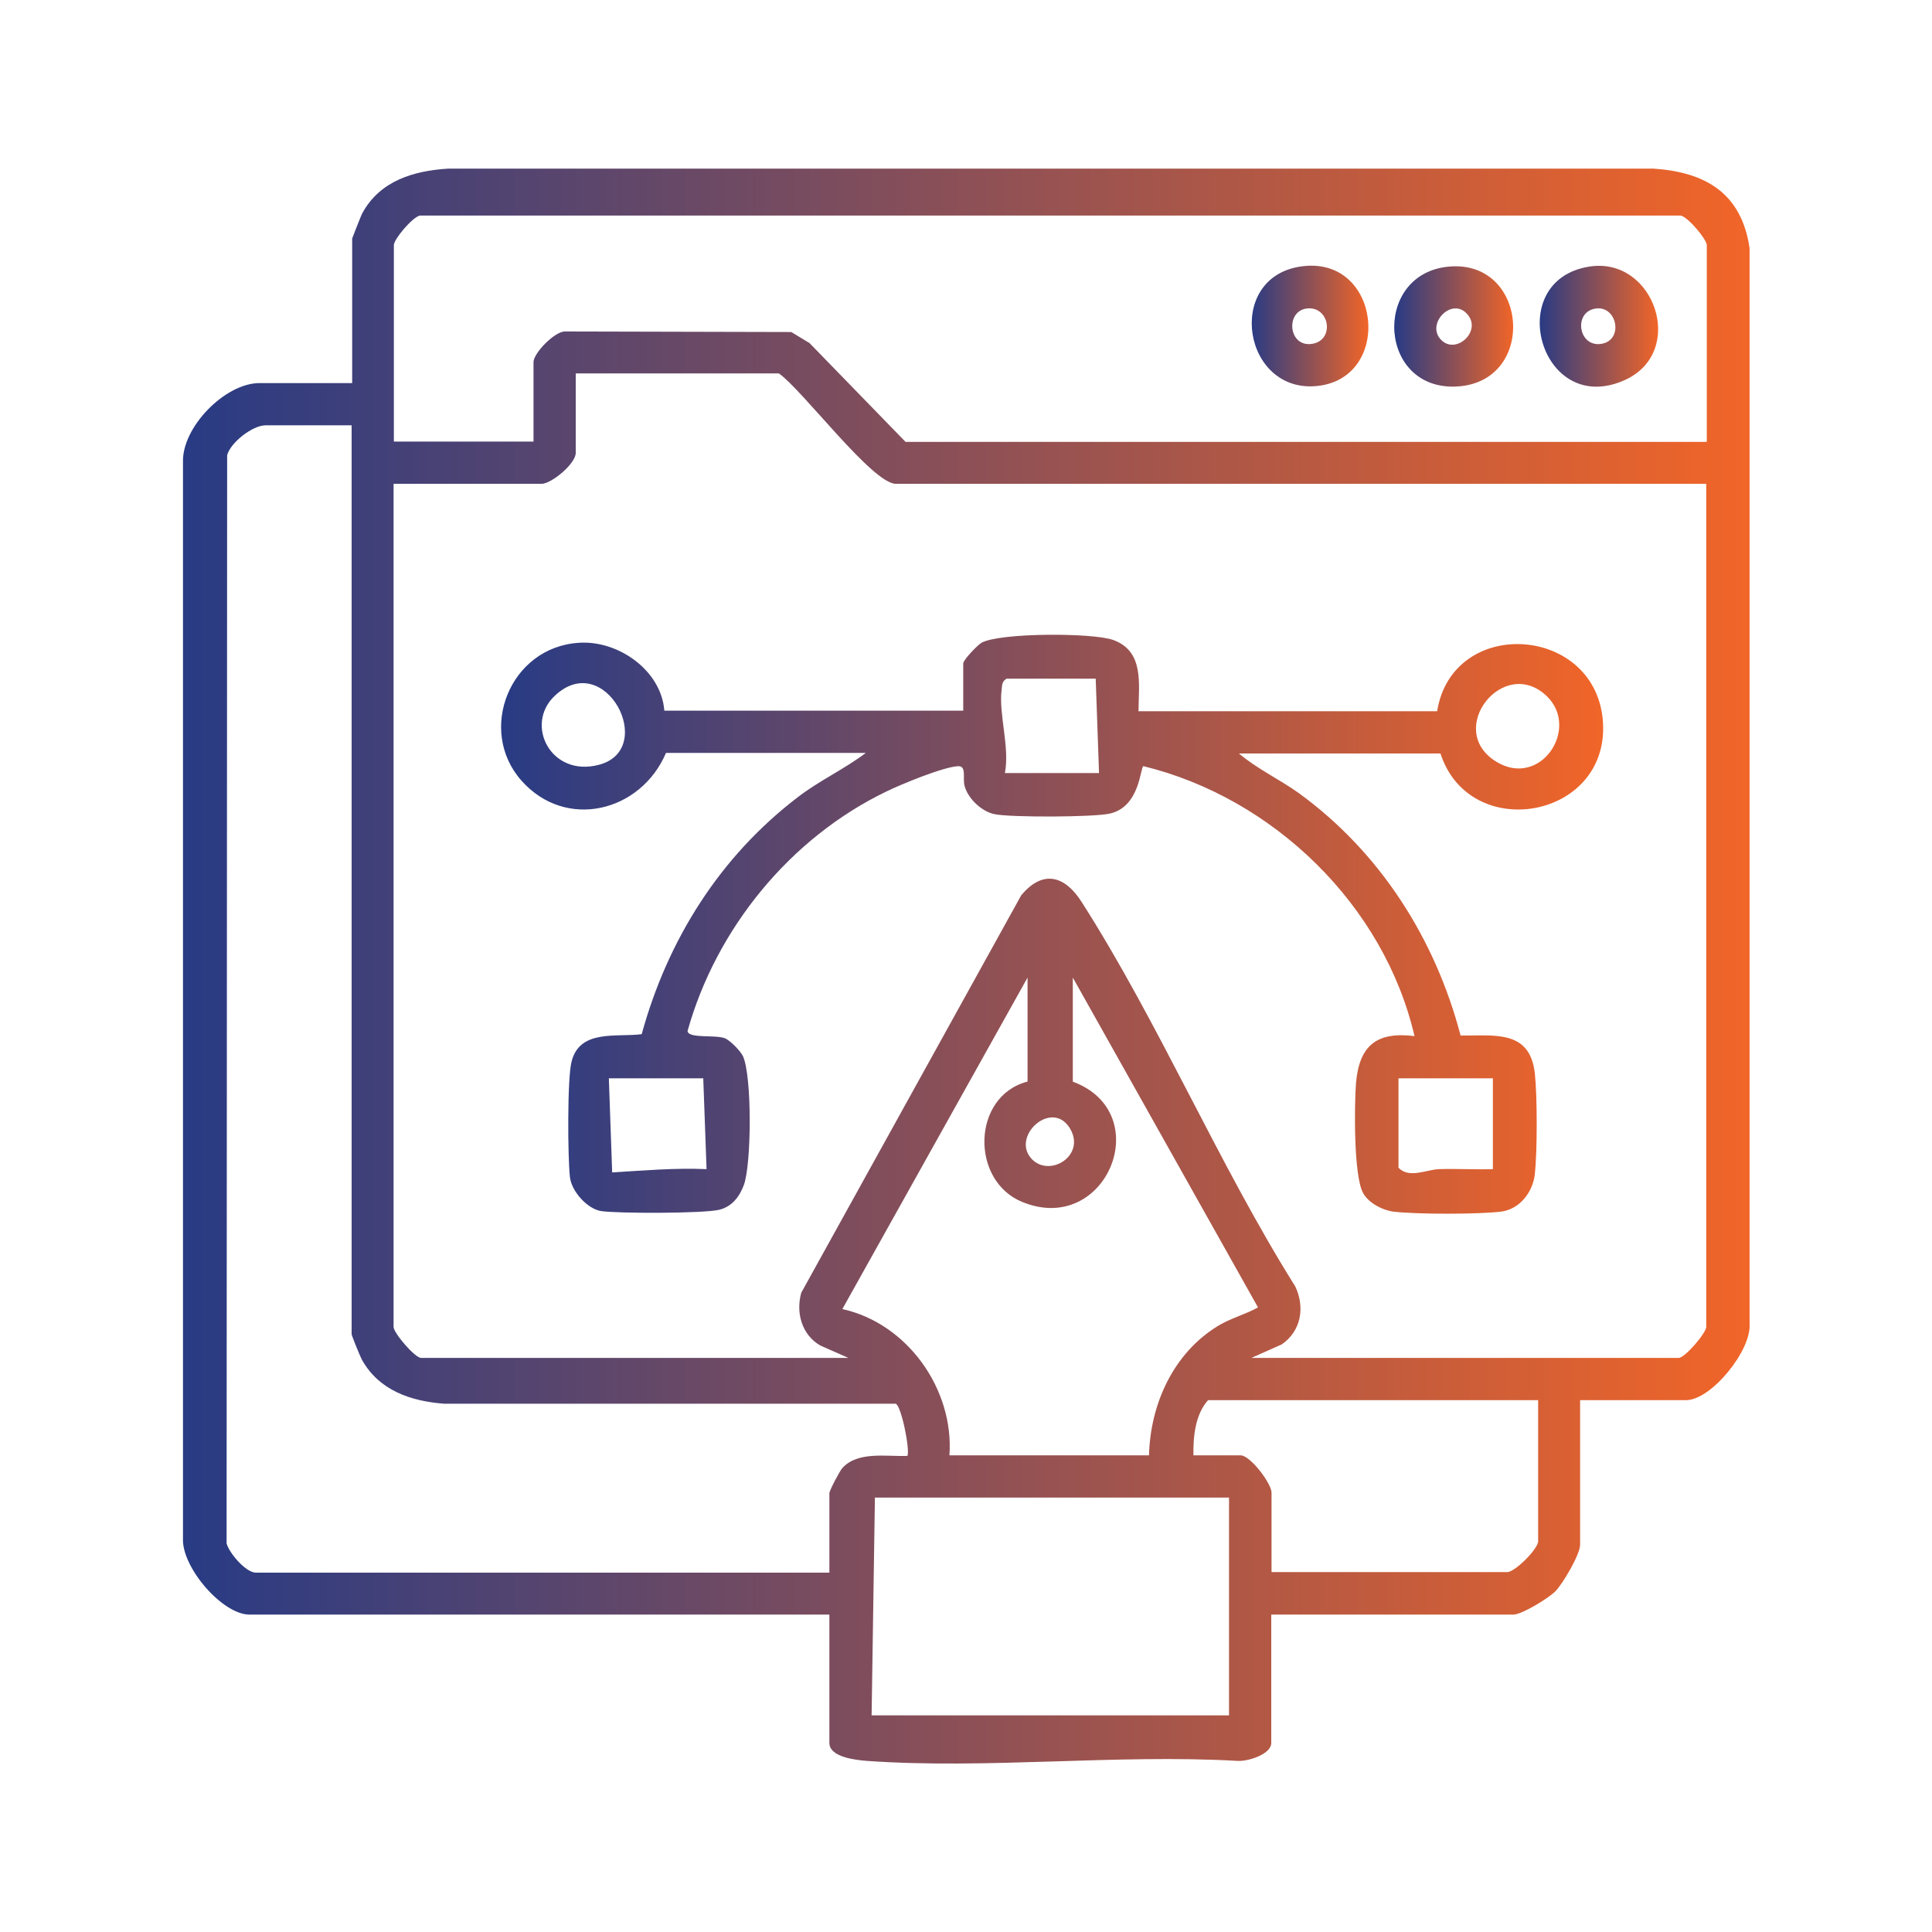 <?xml version="1.0" encoding="UTF-8"?> <svg xmlns="http://www.w3.org/2000/svg" xmlns:xlink="http://www.w3.org/1999/xlink" id="Layer_1" data-name="Layer 1" viewBox="0 0 70 70"><defs><style> .cls-1 { fill: url(#linear-gradient); } .cls-1, .cls-2, .cls-3, .cls-4, .cls-5 { stroke-width: 0px; } .cls-2 { fill: url(#linear-gradient-5); } .cls-3 { fill: url(#linear-gradient-2); } .cls-4 { fill: url(#linear-gradient-3); } .cls-5 { fill: url(#linear-gradient-4); } </style><linearGradient id="linear-gradient" x1="6.62" y1="35" x2="63.38" y2="35" gradientUnits="userSpaceOnUse"><stop offset="0" stop-color="#283b84"></stop><stop offset="1" stop-color="#f16528"></stop></linearGradient><linearGradient id="linear-gradient-2" x1="18.11" y1="33.5" x2="58.08" y2="33.5" xlink:href="#linear-gradient"></linearGradient><linearGradient id="linear-gradient-3" x1="50.55" y1="11.82" x2="54.82" y2="11.82" xlink:href="#linear-gradient"></linearGradient><linearGradient id="linear-gradient-4" x1="45.31" y1="11.82" x2="49.57" y2="11.82" xlink:href="#linear-gradient"></linearGradient><linearGradient id="linear-gradient-5" x1="55.78" y1="11.83" x2="60.07" y2="11.83" xlink:href="#linear-gradient"></linearGradient></defs><path class="cls-1" d="m57.25,50.73v5.24c0,.35-.63,1.42-.9,1.69-.25.25-1.21.84-1.52.84h-8.77v4.65c0,.42-.87.68-1.23.65-4.38-.25-9.09.31-13.43,0-.38-.03-1.35-.13-1.35-.65v-4.65H9.04c-.99,0-2.47-1.73-2.41-2.77V16.76c-.05-1.28,1.53-2.88,2.77-2.88h3.36v-5.24s.31-.81.37-.92c.64-1.17,1.85-1.53,3.1-1.61h43.69c1.89.13,3.18.9,3.47,2.88v38.98c.07.96-1.39,2.76-2.3,2.76h-3.83Zm4.59-34.73v-7.12c0-.2-.66-1-.94-1.07H15.21c-.28.07-.94.86-.94,1.07v7.12h5.06v-2.88c0-.32.75-1.1,1.13-1.11l8.21.02.66.4,3.48,3.58h29.02Zm0,1.53h-29.38c-.85,0-3.39-3.41-4.24-4h-7.36v2.88c0,.39-.88,1.12-1.24,1.12h-5.36v30.55c0,.21.77,1.12,1,1.12h15.48l-1.02-.45c-.67-.39-.89-1.18-.69-1.91l7.97-14.4c.78-.94,1.58-.72,2.19.24,2.8,4.38,4.96,9.5,7.74,13.93.36.76.21,1.62-.49,2.1l-1.1.49h15.48c.23,0,1-.91,1-1.12v-30.55Zm-49.1-2.12h-3.12c-.46,0-1.26.61-1.39,1.08l-.02,39.43c.09.35.7,1.06,1.06,1.06h20.78v-2.88c0-.09.37-.8.47-.91.56-.62,1.61-.41,2.36-.44.09-.27-.23-1.84-.43-1.89h-16.35c-1.21-.09-2.37-.48-2.99-1.6-.06-.11-.37-.87-.37-.92V15.41Zm24.49,23.78v-3.77l-6.71,12.01c2.36.52,4.05,2.91,3.88,5.3h7.23c.05-1.86.88-3.7,2.5-4.69.46-.28.98-.41,1.45-.67l-6.71-11.95v3.77c3.05,1.13,1.22,5.61-1.83,4.36-1.89-.77-1.83-3.83.18-4.36Zm.15,2.8c.65.69,1.97-.12,1.39-1.1-.65-1.09-2.16.28-1.39,1.1Zm18.34,8.74h-11.95c-.47.53-.54,1.32-.53,2h1.71c.35,0,1.12,1.02,1.12,1.35v2.88h8.54c.28,0,1.12-.84,1.12-1.12v-5.12Zm-11.19,3.53h-12.83l-.12,7.89h12.95v-7.89Z"></path><path class="cls-3" d="m41.24,25.77h10.83c.56-3.48,5.8-3.13,6.01.42.2,3.49-4.83,4.37-5.89,1.11h-7.3c.66.56,1.46.93,2.16,1.43,2.95,2.14,4.95,5.28,5.87,8.79,1.23.01,2.51-.22,2.69,1.37.09.82.09,2.83,0,3.65-.07.65-.55,1.28-1.23,1.36-.82.1-3.07.1-3.89,0-.4-.05-.9-.31-1.1-.67-.35-.62-.32-3.19-.26-3.99.12-1.36.75-1.87,2.12-1.7-1.1-4.74-5.11-8.63-9.82-9.78-.12.01-.11,1.48-1.23,1.72-.59.13-3.57.14-4.16.02-.47-.09-.97-.57-1.09-1.02-.08-.28.08-.73-.23-.72-.53.02-2.08.66-2.61.92-3.48,1.68-6.16,4.96-7.2,8.68.05.28,1,.12,1.36.26.19.08.56.46.65.65.33.73.31,3.91.03,4.67-.16.42-.42.77-.88.89-.54.14-3.69.14-4.29.05-.5-.08-1.07-.71-1.13-1.23-.08-.69-.1-3.59.06-4.19.3-1.18,1.63-.87,2.54-.99.94-3.42,2.83-6.43,5.66-8.59.78-.6,1.68-1.01,2.46-1.6h-7.24c-.91,2.14-3.63,2.82-5.24,1s-.42-4.83,2.08-4.99c1.43-.1,2.99,1,3.1,2.46h10.83v-1.71c0-.13.51-.66.66-.75.66-.37,4.05-.37,4.78-.1,1.12.41.92,1.59.91,2.56Zm-1.53-1.18h-3.24c-.17.1-.16.23-.18.41-.11.87.3,2.07.12,3.01h3.41l-.12-3.41Zm-19.62.63c-1.09,1.04-.13,2.95,1.61,2.49,2.14-.56.22-4.24-1.61-2.49Zm35.95,0c-1.56-1.49-3.7,1.21-1.84,2.37,1.61,1,3.06-1.2,1.84-2.37Zm-30.57,13.85h-3.41l.12,3.41c1.14-.07,2.27-.17,3.42-.12l-.12-3.3Zm28.61,0h-3.41v3.24c.39.4,1,.07,1.47.05.65-.02,1.3.02,1.95,0v-3.3Z"></path><path class="cls-4" d="m52.4,9.67c2.96-.37,3.33,4.12.44,4.33s-3.14-3.99-.44-4.33Zm.7,1.65c-.56-.51-1.44.44-.88,1s1.55-.39.88-1Z"></path><path class="cls-5" d="m47.1,9.66c2.93-.46,3.4,3.99.67,4.32s-3.41-3.89-.67-4.32Zm.23,1.52c-.76.11-.65,1.4.2,1.28s.65-1.4-.2-1.28Z"></path><path class="cls-2" d="m57.58,9.66c2.36-.38,3.55,3.09,1.29,4.11-3.06,1.38-4.45-3.61-1.29-4.11Zm.23,1.52c-.81.12-.63,1.4.2,1.28s.59-1.4-.2-1.28Z"></path></svg> 